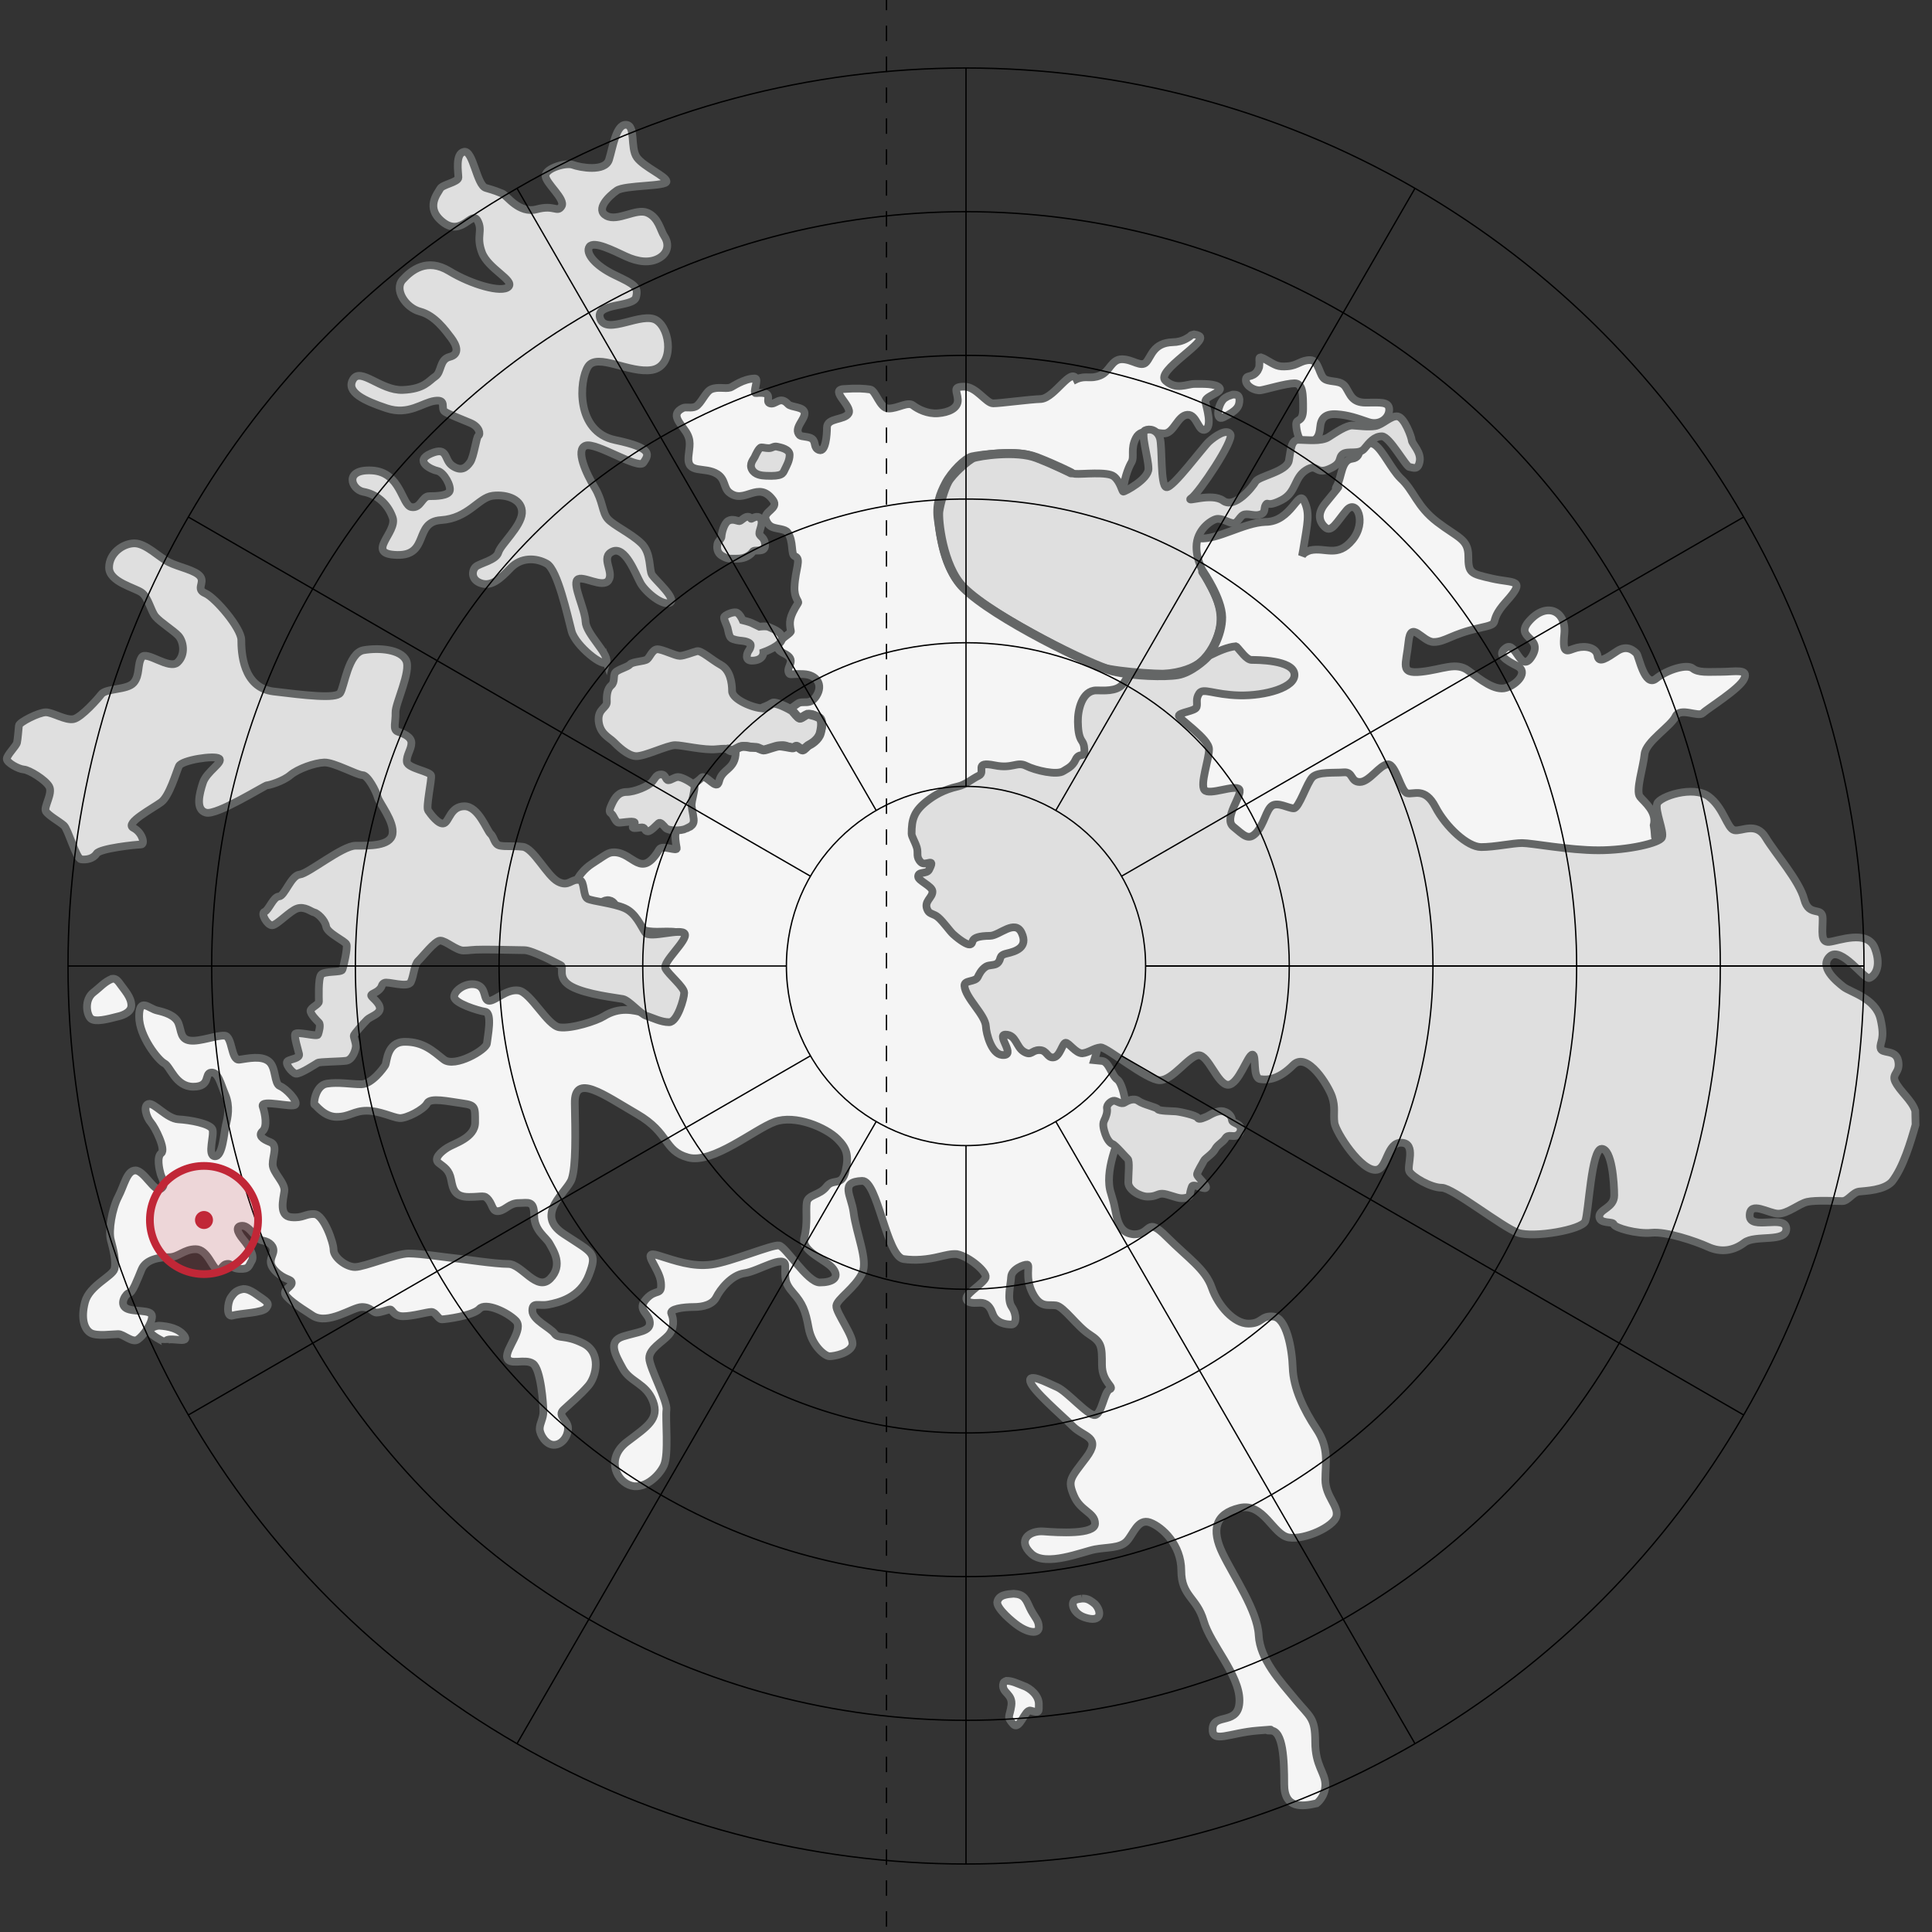 <?xml version="1.0" encoding="utf-8"?>
			
			<svg
				xmlns="http://www.w3.org/2000/svg"
				xmlns:xlink="http://www.w3.org/1999/xlink"
				viewBox="-345.506 -234.506 753.012 753.012"
				width="1000"
				height="1000"
				data-x="-266"
				data-y="241"
				lang="en"
				>
				<rect x="-345.506" y="-234.506" width="753.012" height="753.012" fill="#333333" stroke="none"/>
				<title>Beta Renner (Antica, Selay)</title>
				<desc>According to: Mandel, G. (2002). Star Trek Star Charts: The Complete Atlas of Star Trek (1 ed.). Pocket Books. ISBN 0-7434-3770-5</desc>
				<g>
					<path d="M119.91,-104.167 L119.91,-104.167 L119.91,-104.167 L119.91,-104.167 C121.32,-103.886 120.699,-104.088 121.794,-103.633 C126.05,-101.63 104.521,-89.865 108.777,-86.109 C113.033,-82.354 117.038,-84.858 120.042,-84.858 C123.046,-84.858 128.303,-85.108 129.805,-83.356 C131.307,-81.603 123.797,-80.101 124.298,-77.848 C124.798,-75.595 127.051,-68.335 124.298,-67.084 C121.544,-65.832 121.043,-73.092 117.288,-72.841 C113.533,-72.591 112.031,-65.832 108.526,-65.582 C105.022,-65.331 99.514,-68.085 97.261,-63.829 C95.008,-59.574 96.761,-56.569 95.509,-54.316 C94.943,-53.423 92.874,-49.352 92.272,-43.551 C91.671,-37.75 114.887,-25.276 121.98,-24.66 C129.072,-24.045 139.167,-30.742 147.641,-31.079 C157.913,-31.079 160.517,-44.125 162.825,-39.213 C165.133,-34.3 164.165,-31.018 162.378,-20.009 C162.143,-18.627 162.277,-19.359 161.968,-17.815 C162.642,-19.03 163.882,-19.592 165.133,-20.009 C171.055,-21.349 175.777,-16.977 181.582,-24.028 C187.388,-31.079 183.206,-40.201 179.349,-35.64 C175.492,-31.079 173.478,-26.803 171.054,-28.941 C168.631,-31.079 167.738,-34.3 171.054,-38.319 C180.642,-49.938 173.422,-41.446 175.492,-45.018 C177.563,-48.591 177.116,-55.29 181.582,-55.737 C185.968,-56.353 182.955,-61.605 187.834,-61.989 L187.834,-61.989 L188.725,-61.887 C189.268,-61.636 189.859,-61.469 190.354,-61.132 C193.47,-59.005 196.741,-51.726 200.339,-48.144 C205.699,-43.232 206.592,-37.237 214.63,-31.079 C222.669,-24.921 226.783,-24.475 226.783,-17.776 C226.783,-11.077 227.582,-10.943 236.067,-9 C244.553,-7.057 249.637,-9.02 241.512,-0 C233.388,9.02 240.98,8.127 230.708,10.36 C220.436,12.593 217.757,15.719 213.291,15.719 C208.825,15.719 204.359,6.787 203.466,15.719 C202.572,24.651 199.893,28.224 208.378,27.331 C216.864,26.437 221.964,23.311 226.783,26.884 C231.601,30.457 237.132,34.923 241.512,33.583 C245.892,32.243 250.273,27.331 245.892,25.098 C241.512,22.865 237.579,20.632 241.512,17.952 C245.446,15.272 247.232,28.67 251.698,21.078 C256.164,13.486 244.106,14.467 250.805,7.234 C257.504,-0 265.096,3.661 264.203,12.593 C263.31,21.525 265.543,18.845 269.116,17.952 C272.688,17.059 276.708,17.952 277.154,21.078 C277.601,24.204 280.727,21.971 284.746,19.292 C288.766,16.612 291.446,19.292 292.339,20.185 C293.232,21.078 295.465,33.583 299.931,30.01 C304.397,26.437 311.989,24.204 314.222,25.991 C316.455,27.777 320.028,27.331 325.387,27.331 C330.746,27.331 336.105,25.991 334.319,30.01 C332.533,34.03 320.028,41.622 318.241,43.408 C316.455,45.195 309.309,40.918 307.523,44.748 C305.737,48.578 295.912,54.573 295.465,59.486 C295.018,64.398 291.892,73.777 293.678,76.01 C295.465,78.243 300.378,81.816 299.038,87.175 C299.915,92.465 298.728,91.345 301.055,93.872 C318.274,114.835 85.362,144.88 83.193,168.739 C83.003,172.179 82.018,175.449 80.966,178.7 C83.265,178.931 82.255,178.832 83.996,178.999 C86.747,179.25 87.748,184.757 90.001,186.259 C92.254,187.761 94.758,199.277 92.505,204.534 C90.252,209.791 84.744,222.308 87.498,230.569 L88.171,232.882 L88.171,232.882 L88.171,232.882 C89.069,235.63 89.335,238.925 90.286,241.599 C91.237,244.273 92.872,246.326 96.51,246.591 C100.015,246.591 101.141,244.776 102.424,243.993 C103.707,243.211 105.147,243.461 109.277,247.592 C113.408,251.723 117.163,254.852 120.198,257.856 C123.234,260.86 125.549,263.739 126.801,267.369 C128.053,270.999 130.243,274.503 132.809,277.101 C135.375,279.698 138.317,281.388 141.07,281.388 C143.824,281.388 145.013,280.574 146.14,279.823 C147.266,279.072 148.33,278.384 150.834,278.634 C153.337,278.884 155.152,281.951 156.372,285.925 C157.593,289.899 158.219,294.781 158.344,298.661 C158.469,302.541 159.533,306.609 161.191,310.646 C162.85,314.683 165.103,318.688 167.606,322.443 C170.11,326.198 170.972,329.515 171.208,332.707 C171.444,335.899 171.055,338.966 171.055,342.22 C171.055,345.475 172.383,348.04 173.586,350.294 C174.789,352.547 175.868,354.487 175.367,356.489 C174.866,358.492 171.8,360.808 168.076,362.498 C164.352,364.187 159.971,365.251 156.842,364.751 C153.713,364.25 151.281,360.808 148.44,357.772 C145.599,354.737 142.349,352.108 137.584,353.235 C132.818,354.362 130.06,356.489 129.056,359.493 C128.053,362.498 128.804,366.378 131.057,371.009 C133.31,375.64 136.69,381.21 139.568,386.812 C142.447,392.413 144.826,398.046 145.076,402.802 C145.326,407.559 147.447,412.065 150.228,416.258 C153.009,420.451 156.451,424.331 159.345,427.836 C162.239,431.341 164.179,433.093 165.396,435.158 C166.613,437.224 167.106,439.602 167.106,444.358 C167.106,449.115 168.093,452.119 169.08,454.528 C170.067,456.938 171.055,458.753 171.055,461.131 C171.055,463.509 170.211,465.315 169.368,466.527 C168.525,467.738 167.682,468.355 167.682,468.355 C164.847,469.009 161.686,469.554 159.232,468.736 C156.779,467.919 155.035,465.738 155.035,460.941 C155.035,456.144 154.926,450.911 154.217,446.877 C153.509,442.843 152.2,440.008 149.802,440.008 C147.403,440.008 148.82,439.79 149.475,439.681 C150.129,439.572 150.02,439.572 144.568,440.008 C139.117,440.444 134.647,441.752 131.594,442.189 C128.542,442.625 126.906,442.189 127.124,439.136 C127.342,436.083 129.957,435.865 132.518,435.156 C135.078,434.448 137.584,433.248 137.584,428.233 C137.584,423.218 134.751,417.767 131.591,412.424 C128.431,407.082 124.944,401.849 123.635,397.27 C122.327,392.691 120.147,390.292 118.293,387.785 C116.44,385.277 114.913,382.66 114.913,377.645 C114.913,372.63 113.06,368.378 110.607,365.162 C108.154,361.945 105.101,359.765 102.703,358.893 C100.304,358.021 98.669,359.22 97.306,360.964 C95.943,362.709 94.853,364.998 93.544,366.307 C92.236,367.615 90.363,368.16 88.223,368.487 C86.082,368.814 83.674,368.923 81.295,369.359 C78.916,369.795 74.128,371.54 69.227,372.521 C64.325,373.502 59.31,373.72 56.476,371.104 C53.641,368.487 53.423,366.198 54.622,364.617 C55.821,363.036 58.438,362.164 61.273,362.382 C64.107,362.6 69.113,362.927 73.41,362.654 C77.707,362.382 81.295,361.509 81.295,359.329 C81.295,357.148 79.87,355.949 78.127,354.532 C76.383,353.114 74.321,351.479 73.048,348.426 C71.774,345.374 71.435,343.715 72.184,341.795 C72.933,339.875 74.769,337.695 77.845,333.599 C80.92,329.503 80.702,327.541 79.17,326.057 C77.638,324.573 74.792,323.568 72.611,321.388 C70.431,319.207 66.506,315.719 63.017,312.339 C59.528,308.959 56.476,305.688 56.039,303.944 C55.603,302.199 57.222,302.308 59.448,303.072 C61.674,303.835 64.509,305.252 66.506,306.124 C68.503,306.996 71.525,309.831 74.385,312.393 C77.246,314.955 79.945,317.245 81.295,317.027 C82.645,316.809 83.527,314.519 84.344,312.175 C85.161,309.831 85.913,307.433 87.003,306.996 C88.093,306.56 87.341,305.906 86.317,304.489 C85.293,303.072 83.996,300.891 83.996,297.402 C83.996,293.913 83.984,291.733 83.373,290.043 C82.762,288.353 81.552,287.154 79.153,285.627 C76.754,284.101 74.247,281.375 71.957,278.977 C69.668,276.578 67.596,274.507 66.07,274.289 C64.544,274.071 63.017,274.367 61.491,273.963 C59.964,273.559 58.438,272.453 56.912,269.431 C55.385,266.408 55.183,263.683 55.211,261.696 C55.239,259.709 55.498,258.461 54.894,258.394 C54.29,258.327 52.748,258.762 51.339,259.601 C49.931,260.439 48.657,261.68 48.59,263.222 C48.523,264.765 48.087,266.945 47.919,269.108 C47.751,271.271 47.852,273.417 48.858,274.892 C49.864,276.368 50.333,278.078 50.3,279.419 C50.266,280.761 49.73,281.733 48.724,281.733 C47.718,281.733 46.209,281.633 44.783,281.046 C43.358,280.459 42.017,279.386 41.346,277.441 C40.676,275.496 39.82,274.423 38.877,273.853 C37.933,273.283 36.902,273.216 35.879,273.283 C34.857,273.35 33.642,273.374 32.699,273.134 C31.755,272.895 31.085,272.392 31.152,271.405 C31.219,270.418 32.963,268.942 34.757,267.445 C36.551,265.948 38.395,264.43 38.663,263.357 C38.932,262.284 37.331,260.257 35.064,258.38 C32.796,256.502 29.862,254.772 27.464,254.293 C26.295,254.198 25.125,254.33 23.963,254.548 L22.23,254.92 L20.519,255.314 C15.902,256.421 11.301,256.88 6.598,256.211 C0,255.012 -3.476,225.512 -9.472,225.752 C-18.426,226.11 -13.673,231.387 -12.829,237.984 C-11.73,246.587 -7.056,256.705 -9.472,261.728 C-12.276,267.559 -19.305,271.801 -19.545,274.439 C-19.785,277.077 -12.35,286.671 -13.309,289.789 C-14.268,292.907 -20.264,294.106 -22.183,294.106 C-24.102,294.106 -29.138,289.789 -30.338,283.073 C-31.537,276.358 -32.736,273.513 -36.333,269.431 C-39.931,265.348 -39.451,263.646 -39.451,258.85 C-39.451,254.053 -50.004,261.008 -55.281,261.728 C-60.557,262.447 -64.874,268.203 -66.313,271.081 C-67.752,273.959 -71.375,274.919 -75.2,274.919 C-79.025,274.919 -84.781,275.638 -83.822,277.557 C-82.862,279.476 -82.622,283.313 -85.021,285.951 C-87.419,288.589 -92.456,291.228 -92.456,294.825 C-92.456,298.423 -85.261,311.614 -85.74,314.972 C-86.22,318.329 -84.781,332.24 -86.7,336.557 C-88.618,340.874 -94.854,346.63 -100.37,344.232 C-105.887,341.834 -109.005,333.439 -101.09,327.443 C-93.175,321.447 -88.378,318.569 -91.017,311.614 C-93.655,304.659 -99.891,304.179 -102.769,298.903 C-105.647,293.626 -108.765,288.35 -102.769,286.431 C-96.773,284.512 -91.976,284.512 -92.216,280.915 C-92.456,277.317 -97.492,276.118 -93.655,271.801 C-89.818,267.484 -87.419,270.887 -87.899,265.348 C-88.378,259.809 -96.053,252.614 -89.098,254.772 C-82.143,256.931 -75.667,259.329 -68.232,258.37 C-60.797,257.41 -44.488,250.455 -41.85,250.935 C-39.212,251.415 -30.817,265.348 -26.02,265.348 C-21.224,265.348 -18.106,263.646 -20.744,260.049 C-23.382,256.451 -33.455,253.333 -32.016,247.817 C-30.577,242.301 -31.537,237.264 -31.057,234.146 C-30.577,231.028 -26.02,231.447 -23.382,228 C-20.744,224.553 -17.386,228.15 -15.947,221.914 C-14.508,215.679 -15.569,212.939 -19.065,209.443 C-23.622,204.886 -35.614,199.849 -43.529,202.727 C-51.443,205.605 -67.752,219.276 -77.346,216.638 C-86.939,214 -84.301,207.182 -97.253,199.678 C-110.204,192.174 -121.716,183.54 -121.476,195.532 C-121.236,207.524 -120.997,219.996 -122.675,225.032 C-124.354,230.069 -137.458,238.703 -125.87,246.378 C-114.281,254.053 -112.602,253.573 -115.96,262.447 C-119.318,271.321 -127.952,273.24 -131.789,273.959 C-135.627,274.679 -138.025,272.76 -138.025,276.358 C-138.025,279.955 -131.07,282.902 -129.391,285.232 C-127.712,287.562 -125.511,285.472 -118.217,289.069 C-110.923,292.667 -113.082,302.02 -116.2,305.618 C-119.318,309.216 -123.308,312.573 -125.87,314.972 C-128.432,317.37 -124.114,318.926 -124.114,322.167 C-124.114,325.407 -126.513,328.643 -129.631,328.643 C-132.749,328.643 -135.147,324.565 -135.147,322.407 C-135.147,320.248 -133.708,318.409 -133.708,315.691 C-133.708,312.973 -134.667,299.142 -137.785,296.984 C-140.903,294.825 -147.139,297.943 -147.858,294.585 C-148.578,291.228 -141.143,283.553 -144.501,280.195 C-147.858,276.837 -156.253,273 -158.651,275.638 C-161.05,278.276 -171.842,279.715 -173.281,279.715 C-174.72,279.715 -175.68,276.837 -177.359,276.837 C-179.037,276.837 -184.554,278.516 -188.391,278.516 C-192.229,278.516 -192.468,275.878 -193.428,275.878 C-194.387,275.878 -197.025,277.077 -198.704,277.077 C-200.383,277.077 -200.863,274.919 -204.46,274.919 C-208.058,274.919 -217.651,282.114 -223.647,278.276 C-229.643,274.439 -234.44,271.138 -234.44,269.431 C-234.44,267.724 -231.562,266.81 -231.802,265.348 C-232.042,263.886 -234.68,264.366 -238.038,261.008 C-241.395,257.65 -239.477,255.732 -238.997,253.573 C-238.517,251.415 -240.289,249.496 -243.12,249.016 C-245.952,248.536 -248.111,243.26 -250.989,243.26 C-253.867,243.26 -253.148,245.658 -250.749,248.536 C-248.351,251.415 -246.192,255.012 -247.391,256.931 C-248.591,258.85 -248.351,260.289 -252.188,260.049 C-256.026,259.809 -254.826,257.89 -256.985,258.13 C-259.144,258.37 -258.904,260.768 -260.822,260.289 C-262.741,259.809 -264.66,252.374 -269.217,252.374 C-273.774,252.374 -275.932,255.492 -279.53,255.492 C-283.127,255.492 -288.644,256.211 -290.323,260.289 C-292.001,264.366 -293.92,269.431 -295.119,269.431 C-296.319,269.431 -299.197,273.719 -296.319,275.398 C-293.44,277.077 -286.245,275.638 -286.245,278.516 C-286.245,281.394 -289.603,286.054 -291.762,287.562 C-293.92,289.069 -297.278,285.472 -299.436,285.472 C-301.595,285.472 -307.831,286.431 -310.229,284.992 C-312.628,283.553 -314.067,279.476 -312.388,273 C-310.709,266.524 -301.595,262.927 -300.875,260.049 C-300.156,257.171 -301.355,252.374 -302.314,248.776 C-303.274,245.179 -301.835,236.608 -299.436,232.019 C-297.038,227.431 -296.079,221.675 -292.721,221.675 C-289.363,221.675 -285.286,230.309 -282.888,228.87 C-280.489,227.431 -282.408,224.792 -282.888,223.114 C-283.367,221.435 -284.566,216.398 -282.648,214.959 C-280.729,213.52 -285.046,204.886 -286.725,202.967 C-288.404,201.048 -289.843,196.491 -287.684,195.772 C-285.526,195.052 -280.489,201.528 -275.932,201.768 C-271.375,202.008 -263.7,203.447 -262.741,205.605 C-261.782,207.764 -264.9,215.918 -261.782,216.158 C-258.664,216.398 -258.184,206.805 -257.465,203.926 C-256.745,201.048 -255.786,196.731 -257.705,192.174 C-259.623,187.617 -260.442,183.3 -263.221,183.54 C-266,183.78 -263.221,189.056 -270.176,189.056 C-277.131,189.056 -279.05,181.142 -281.449,179.943 C-283.847,178.743 -291.282,169.39 -291.282,161.715 C-291.282,154.04 -287.444,158.597 -284.327,159.316 C-281.209,160.036 -277.131,161.235 -275.932,164.353 C-274.733,167.471 -275.213,170.589 -271.375,171.069 C-267.538,171.548 -261.062,168.91 -257.944,169.15 C-254.826,169.39 -255.546,178.983 -252.188,178.504 C-248.83,178.024 -243.554,176.825 -240.676,179.223 C-237.798,181.621 -238.757,187.857 -236.359,188.817 C-233.96,189.776 -229.404,194.573 -230.363,196.012 C-231.322,197.451 -244.126,193.784 -243.12,196.731 C-242.115,199.678 -241.248,204.646 -243.12,206.325 C-244.993,208.004 -243.314,209.443 -240.196,210.642 C-237.078,211.841 -239.237,215.918 -239.237,219.276 C-239.237,222.634 -234.2,226.471 -234.68,229.829 C-235.16,233.187 -236.839,239.423 -232.042,239.902 C-227.245,240.382 -226.525,238.463 -222.928,238.703 C-219.33,238.943 -215.493,249.736 -215.493,252.614 C-215.493,255.492 -210.696,259.329 -207.099,259.329 C-203.501,259.329 -191.029,254.053 -186.233,254.053 C-181.436,254.053 -170.643,255.732 -167.765,255.971 C-164.887,256.211 -152.655,258.13 -147.379,258.13 C-142.102,258.13 -136.27,269.163 -131.07,263.886 C-125.87,258.61 -129.871,252.854 -131.31,250.215 C-132.749,247.577 -137.306,245.179 -137.306,239.183 C-137.306,233.187 -139.704,234.386 -143.302,234.386 C-146.899,234.386 -148.338,237.024 -150.976,237.504 C-153.615,237.984 -153.375,235.345 -155.054,233.187 C-156.732,231.028 -157.212,232.019 -162.728,232.019 C-168.245,232.019 -168.964,229.11 -169.684,225.272 C-170.403,221.435 -172.322,220.475 -174.481,218.796 C-176.639,217.118 -173.761,214.479 -171.123,212.8 C-168.485,211.122 -160.33,208.963 -160.33,202.967 C-160.33,196.971 -160.09,196.252 -165.367,195.532 C-170.643,194.813 -177.838,193.134 -179.037,195.532 C-180.237,197.931 -187.192,201.528 -189.83,201.288 C-192.468,201.048 -197.505,198.41 -202.542,198.41 C-207.578,198.41 -209.257,200.809 -214.294,200.809 C-219.33,200.809 -222.448,196.012 -222.928,196.012 C-223.408,196.012 -222.688,188.577 -218.131,187.857 C-213.574,187.138 -208.777,188.097 -204.7,188.097 C-200.623,188.097 -196.066,181.861 -195.346,180.662 C-194.627,179.463 -194.867,171.548 -187.672,171.548 C-180.477,171.548 -176.799,175.088 -172.539,178.451 C-168.278,181.814 -155.946,174.639 -155.722,172.173 C-155.497,169.706 -153.479,160.289 -156.394,159.84 C-159.309,159.392 -168.503,156.477 -168.503,154.01 C-168.503,151.544 -163.794,148.18 -159.758,149.302 C-155.722,150.423 -157.291,155.563 -154.825,155.563 C-152.358,155.563 -148.098,150.871 -143.389,151.544 C-138.68,152.217 -132.178,165.222 -127.469,165.894 C-122.76,166.567 -113.032,163.398 -110.204,161.634 C-97.922,153.974 -88.463,167.094 -83.73,158.029 C-78.998,148.964 -81.854,148.014 -87.785,144.851 C-93.716,141.688 -82.369,135.765 -79.996,131.811 C-77.624,127.858 -85.136,128.648 -89.485,128.648 C-93.835,128.648 -96.218,127.68 -100.963,126.098 C-105.707,124.517 -103.719,117.183 -108.068,116.392 C-112.417,115.601 -114.18,123.93 -119.715,119.003 C-125.251,114.075 -120.325,105.717 -114.79,102.158 C-109.254,98.6 -108.457,97.635 -106.024,97.688 C-98.577,97.85 -95.657,108.416 -88.54,96.554 C-87.387,94.633 -81.461,97.558 -81.741,96.069 C-83.683,85.708 -80.067,90.442 -77.46,84.478 C-76.471,82.215 -78.616,76.56 -77.332,72.685 C-77.046,71.824 -74.127,70.762 -72.189,68.709 C-70.329,66.739 -66.177,74.209 -65.228,70.004 C-64.095,64.986 -58.768,65.529 -58.752,58.51 C-58.053,53.925 -53.24,51.381 -49.629,49.193 L-49.629,49.193 C-44.647,46.156 -39.511,43.387 -34.828,39.89 C-32.604,38.135 -29.907,40.828 -27.328,36.766 C-24.481,32.278 -27.243,28.457 -32.364,28.236 C-37.485,28.016 -37.596,28.838 -38.11,27.625 C-39.125,25.228 -34.601,22.717 -39.973,20.142 C-47.016,16.766 -36.986,12.776 -37.25,11.453 C-37.953,7.938 -37.953,6.063 -34.438,0.516 C-33.953,-0.249 -36.052,-1.19 -35.844,-5.812 C-35.531,-12.765 -33.052,-16.728 -35.688,-17.687 C-37.403,-18.311 -36.018,-23.544 -38.578,-27.062 C-39.51,-28.342 -42.418,-28.29 -44.359,-29.015 C-45.916,-29.596 -46.603,-30.923 -47.016,-31.984 C-48.264,-35.188 -41.76,-36.194 -44.203,-39.562 C-49.984,-47.53 -55.219,-37.765 -61.234,-42.53 C-63.566,-44.378 -62.64,-47.608 -65.922,-49.718 C-70.782,-52.842 -77.797,-49.483 -77.172,-56.514 C-76.821,-60.453 -75.893,-62.8 -78.265,-66.358 C-80.638,-69.916 -84.17,-73.048 -79.437,-75.42 C-78.107,-76.087 -76.151,-75.201 -74.359,-76.045 C-72.305,-77.013 -70.531,-81.827 -68.344,-82.764 C-65.649,-83.918 -62.884,-82.84 -60.844,-83.467 C-59.828,-83.78 -55.922,-86.905 -51.234,-86.983 L-51.234,-86.983 C-49.57,-87.011 -52.303,-81.137 -50.922,-81.28 C-43.344,-82.061 -47.449,-78.22 -45.609,-77.374 C-43.249,-76.287 -41.625,-80.577 -38.344,-76.983 C-37.121,-75.643 -32.354,-76.086 -31.938,-73.702 C-31.481,-71.088 -36.469,-67.608 -33.813,-64.874 C-33.14,-64.181 -30.202,-64.464 -28.969,-63.468 C-27.321,-62.136 -28.578,-59.952 -26.235,-59.093 C-23.647,-58.144 -23.188,-65.265 -23.188,-67.842 C-23.188,-71.796 -16.341,-70.621 -14.759,-73.389 C-13.178,-76.156 -22.271,-82.482 -16.736,-82.878 C-11.201,-83.273 -8.716,-83.027 -6.403,-82.718 C-4.09,-82.408 -2.696,-75.283 0.866,-75.283 C4.428,-75.283 8.3,-78.071 10.314,-76.522 C12.327,-74.973 16.044,-73.115 20.071,-73.425 C24.098,-73.734 27.971,-75.283 27.816,-78.691 C27.661,-82.098 25.492,-83.802 30.294,-83.802 C35.095,-83.802 38.812,-77.297 41.6,-77.297 C44.388,-77.297 55.54,-78.846 60.341,-79 C65.746,-79.656 71.86,-91.442 74.075,-86.718 L74.075,-86.718 L74.126,-86.744 C77.843,-88.293 79.392,-86.59 83.264,-88.139 C87.136,-89.687 87.601,-94.489 91.782,-94.489 C95.964,-94.489 99.264,-91.116 101.267,-93.369 C103.269,-95.622 104.02,-100.879 111.53,-101.13 C113.462,-101.165 115.269,-101.589 116.956,-102.56 C117.514,-102.902 118.117,-103.195 118.589,-103.658 C118.625,-103.693 118.618,-103.763 118.661,-103.79 C118.996,-104.003 119.529,-104.053 119.91,-104.167 z M46.796,420.605 L46.796,420.605 L46.796,420.605 C46.324,420.788 46.022,420.906 45.819,421.114 C45.616,421.322 45.512,421.619 45.435,422.163 C45.273,423.785 46.246,424.677 47.179,425.731 C48.111,426.785 49.003,428.002 48.679,430.272 C48.354,432.543 47.868,433.597 47.787,434.448 C47.706,435.3 48.03,435.949 49.328,437.408 C50.625,438.868 51.758,437.415 52.852,435.675 C53.946,433.935 55,431.908 56.139,432.218 C57.923,432.705 58.734,432.867 59.099,432.502 C59.464,432.137 59.383,431.245 59.383,429.623 C59.383,428.002 58.572,426.461 57.396,425.204 C56.22,423.947 54.68,422.974 53.22,422.487 C52.178,422.104 51.138,421.631 50.076,421.256 C49.014,420.88 47.929,420.601 46.796,420.605 z M49.59,386.653 L49.59,386.653 C48.375,386.749 46.875,386.84 45.626,387.286 C44.377,387.733 43.378,388.534 43.164,390.05 C43.165,391.348 44.622,393.224 46.365,394.973 C48.107,396.722 50.134,398.344 51.274,399.133 C53.382,400.592 55.411,401.403 56.914,401.525 C58.416,401.647 59.391,401.079 59.39,399.781 C59.391,398.484 59.064,397.592 58.535,396.66 C58.006,395.727 57.275,394.754 56.464,393.294 C55.653,391.835 55.166,390.375 54.436,389.199 C53.706,388.023 52.733,387.131 50.949,386.807 L50.27,386.73 L49.59,386.653 z M76.216,388.536 C75.19,388.711 74.888,388.744 74.674,388.784 C74.459,388.824 74.332,388.871 73.655,389.077 C72.682,389.402 72.374,390.699 72.909,392.119 C73.444,393.538 74.823,395.078 77.223,395.889 C80.585,397.024 82.278,396.457 82.793,395.24 C83.308,394.024 82.645,392.159 81.295,390.699 C80.659,390.172 80.018,389.656 79.319,389.261 C78.62,388.867 77.864,388.593 76.999,388.548 L76.607,388.542 L76.215,388.536 z M-283.466,282.197 L-283.891,282.226 C-285.876,282.475 -288.358,283.84 -286.125,285.701 C-283.891,287.562 -281.161,288.431 -281.161,288.927 C-281.161,285.616 -271.73,289.672 -273.467,286.445 C-275.557,283.259 -279.914,282.4 -283.466,282.197 z M-250.605,267.887 C-253.112,268.271 -254.181,269.157 -255.599,271.307 C-256.84,273.183 -257.409,279.042 -254.854,278.255 C-251.628,277.263 -243.12,277.263 -241.701,275.277 C-240.282,273.292 -241.205,273.044 -246.416,269.431 C-247.708,268.62 -249.028,267.892 -250.605,267.887 z M-301.822,146.992 L-301.823,146.993 C-304.642,148.053 -306.596,150.391 -308.957,152.182 C-312.928,155.16 -311.687,161.365 -309.949,162.605 C-308.212,163.846 -303.993,162.854 -299.278,161.613 C-299.278,161.613 -294.314,160.62 -294.314,157.394 C-294.314,154.168 -296.796,151.686 -299.278,148.211 C-299.978,147.383 -300.658,146.828 -301.822,146.992 z M145.954,-95.196 C145.794,-95.16 145.593,-95.2 145.474,-95.087 C145.18,-94.807 145.386,-93.644 145.372,-93.329 C145.267,-90.957 145.412,-91.601 144.604,-89.936 C142.492,-86.92 140.08,-88.729 140.08,-86.317 C140.08,-83.904 143.699,-82.094 145.81,-82.396 C147.921,-82.698 155.762,-85.11 159.08,-85.11 C162.397,-85.11 162.397,-80.777 162.397,-75.158 C162.397,-69.539 159.683,-71.583 159.683,-69.126 C159.683,-66.67 160.889,-61.989 162.699,-61.989 C167.524,-61.989 168.73,-64.301 169.032,-67.92 C169.334,-71.539 171.055,-73.348 175.492,-73.047 C179.93,-72.745 183.206,-71.583 187.73,-70.031 C192.254,-68.479 195.953,-71.583 195.953,-74.856 C195.953,-78.13 192.254,-77.571 186.825,-77.571 C181.397,-77.571 180.794,-80.777 178.984,-83.602 C177.175,-86.428 173.556,-85.412 171.055,-86.618 C168.553,-87.825 168.73,-94.158 165.133,-94.158 C161.536,-94.158 160.286,-92.047 156.365,-91.745 C152.445,-91.444 151.842,-92.047 147.619,-94.459 C146.612,-95.001 147.163,-94.746 145.954,-95.196 L145.954,-95.196 L145.954,-95.196 z M135.524,-80.713 L134.916,-80.7 C132.587,-79.849 133.557,-80.339 131.937,-79.38 C129.223,-77.571 127.879,-70.113 131.334,-71.84 C136.762,-74.555 137.584,-76.063 137.584,-78.777 C137.394,-80.192 137,-80.644 135.524,-80.713 z" fill="#F5F5F5" stroke="#646666" stroke-width="3.012" /><path d="M-66.311,57.518 C-64.814,57.368 -63.809,57.312 -63.107,57.312 C-62.405,57.312 -62.005,57.368 -61.72,57.443 C-61.436,57.518 -61.265,57.612 -61.02,57.686 C-60.775,57.761 -60.456,57.817 -59.874,57.817 C-59.292,57.817 -58.922,57.64 -58.576,57.402 C-58.231,57.165 -57.911,56.868 -57.429,56.629 C-56.948,56.391 -56.306,56.21 -55.316,56.207 C-54.326,56.203 -52.988,56.376 -51.117,56.844 C-50.87,56.906 -50.589,57.008 -50.285,57.12 C-49.981,57.232 -49.655,57.354 -49.316,57.456 C-48.977,57.559 -48.627,57.641 -48.274,57.674 C-47.922,57.707 -47.569,57.69 -47.225,57.593 C-46.7,57.445 -46.124,57.287 -45.538,57.13 C-44.952,56.972 -44.355,56.815 -43.79,56.67 C-43.224,56.524 -42.688,56.39 -42.224,56.278 C-41.76,56.167 -41.368,56.077 -41.087,56.021 C-40.713,55.946 -40.414,55.919 -40.138,55.929 C-39.862,55.939 -39.61,55.986 -39.329,56.061 C-39.049,56.137 -38.74,56.24 -38.352,56.361 C-37.963,56.482 -37.495,56.622 -36.895,56.769 C-36.719,56.813 -36.542,56.797 -36.365,56.754 C-36.188,56.71 -36.011,56.64 -35.835,56.573 C-35.659,56.506 -35.483,56.443 -35.309,56.416 C-35.135,56.389 -34.962,56.397 -34.791,56.473 C-34.536,56.586 -34.282,56.735 -34.04,56.887 C-33.797,57.039 -33.566,57.195 -33.355,57.324 C-33.144,57.453 -32.953,57.554 -32.791,57.597 C-32.63,57.639 -32.498,57.624 -32.404,57.518 C-31.964,57.021 -31.481,56.623 -30.985,56.277 C-30.489,55.931 -29.98,55.637 -29.488,55.349 C-28.995,55.061 -28.519,54.778 -28.088,54.455 C-27.658,54.131 -27.273,53.766 -26.964,53.314 C-26.645,52.849 -26.284,52.237 -25.96,51.55 C-25.636,50.864 -25.348,50.103 -25.178,49.34 C-25.007,48.577 -24.953,47.812 -25.095,47.117 C-25.238,46.423 -25.577,45.799 -26.192,45.317 C-27.483,44.307 -28.49,43.86 -29.306,43.745 C-30.122,43.629 -30.748,43.845 -31.277,44.161 C-31.806,44.476 -32.24,44.891 -32.671,45.174 C-33.102,45.457 -33.53,45.607 -34.051,45.392 C-34.328,45.278 -34.559,45.092 -34.773,44.859 C-34.987,44.625 -35.184,44.345 -35.395,44.043 C-35.605,43.741 -35.828,43.418 -36.093,43.098 C-36.358,42.778 -36.666,42.461 -37.045,42.174 C-37.379,41.921 -37.765,41.684 -38.205,41.458 C-38.645,41.231 -39.139,41.014 -39.686,40.799 C-40.234,40.584 -40.836,40.371 -41.494,40.154 C-42.151,39.936 -42.863,39.714 -43.632,39.479 C-44.042,39.354 -44.341,39.422 -44.606,39.595 C-44.871,39.768 -45.103,40.046 -45.379,40.339 C-45.656,40.632 -45.977,40.941 -46.42,41.177 C-46.864,41.413 -47.431,41.575 -48.198,41.575 C-49.086,41.575 -50.279,41.361 -51.568,40.988 C-52.857,40.615 -54.243,40.083 -55.518,39.447 C-56.793,38.812 -57.957,38.073 -58.802,37.287 C-59.647,36.5 -60.174,35.666 -60.174,34.838 C-60.174,34.011 -60.222,33.085 -60.351,32.131 C-60.479,31.177 -60.688,30.195 -61.007,29.254 C-61.326,28.314 -61.757,27.416 -62.33,26.63 C-62.902,25.844 -63.617,25.171 -64.506,24.681 C-65.394,24.191 -66.321,23.586 -67.236,22.96 C-68.151,22.334 -69.055,21.687 -69.897,21.112 C-70.74,20.538 -71.521,20.036 -72.191,19.701 C-72.861,19.366 -73.42,19.198 -73.818,19.29 C-74.217,19.381 -74.73,19.542 -75.302,19.732 C-75.875,19.921 -76.506,20.14 -77.142,20.346 C-77.778,20.553 -78.417,20.749 -79.005,20.892 C-79.593,21.036 -80.129,21.128 -80.558,21.128 C-80.987,21.128 -81.622,20.967 -82.365,20.726 C-83.108,20.484 -83.958,20.163 -84.816,19.841 C-85.674,19.519 -86.539,19.198 -87.313,18.956 C-88.086,18.715 -88.768,18.554 -89.258,18.554 C-89.748,18.554 -90.177,18.746 -90.562,19.046 C-90.947,19.347 -91.287,19.757 -91.601,20.193 C-91.915,20.63 -92.203,21.093 -92.48,21.501 C-92.758,21.909 -93.026,22.261 -93.302,22.476 C-93.577,22.69 -94.067,22.851 -94.663,22.989 C-95.258,23.126 -95.959,23.241 -96.656,23.364 C-97.353,23.486 -98.046,23.617 -98.626,23.785 C-99.206,23.954 -99.674,24.16 -99.919,24.436 C-100.164,24.712 -100.585,24.972 -101.094,25.227 C-101.604,25.481 -102.201,25.73 -102.798,25.983 C-103.396,26.236 -103.993,26.492 -104.502,26.762 C-105.012,27.032 -105.433,27.316 -105.678,27.622 C-105.923,27.928 -106.045,28.311 -106.116,28.734 C-106.187,29.158 -106.206,29.621 -106.245,30.088 C-106.283,30.555 -106.34,31.026 -106.488,31.465 C-106.635,31.903 -106.873,32.309 -107.271,32.646 C-107.669,32.983 -107.983,33.397 -108.228,33.866 C-108.473,34.335 -108.649,34.859 -108.772,35.418 C-108.894,35.978 -108.963,36.571 -108.994,37.178 C-109.025,37.785 -109.017,38.405 -108.986,39.018 C-108.956,39.631 -109.17,40.105 -109.501,40.55 C-109.833,40.994 -110.281,41.407 -110.717,41.898 C-111.154,42.388 -111.579,42.954 -111.864,43.705 C-112.149,44.456 -112.295,45.39 -112.172,46.615 C-112.05,47.841 -111.728,48.852 -111.29,49.704 C-110.851,50.556 -110.296,51.249 -109.706,51.838 C-109.117,52.428 -108.492,52.914 -107.916,53.353 C-107.34,53.791 -106.811,54.182 -106.413,54.58 C-106.015,54.978 -105.471,55.522 -104.828,56.116 C-104.184,56.709 -103.442,57.352 -102.645,57.95 C-101.849,58.547 -100.998,59.099 -100.141,59.508 C-99.283,59.918 -98.418,60.186 -97.59,60.217 C-96.763,60.247 -95.584,59.995 -94.234,59.598 C-92.884,59.202 -91.364,58.662 -89.855,58.118 C-88.347,57.575 -86.849,57.027 -85.545,56.615 C-84.242,56.204 -83.131,55.928 -82.396,55.928 C-81.661,55.928 -80.593,56.058 -79.328,56.245 C-78.063,56.432 -76.602,56.677 -75.08,56.906 C-73.558,57.135 -71.975,57.349 -70.469,57.475 C-68.962,57.601 -67.531,57.64 -66.311,57.518 z" fill="#DFDFDF" stroke="#646666" stroke-width="3.012" /><path d="M-52.428 22.994c-2.927.034-1.914-2.898-1.367-3.718.547-.82.984-1.531.875-2.461-.109-.929-2.299-1.486-3.382-1.558-1.315-.088-3.234-.41-4.163-1.011-.93-.602-1.203-3.062-1.476-4.046-.274-.985-1.477-3.281-1.367-4.101.109-.82 3.335-2.187 4.702-1.914 1.367.274 2.569 3.062 2.569 3.062s2.68.656 3.554 1.094c.875.437 2.953 1.421 2.953 1.421s2.843-.383 3.772.164c.93.547 5.114 1.666 5.06 4.454-.055 2.788-7.247 5.333-7.247 5.333s.219 3.226-4.483 3.281z" fill="#DFDFDF" stroke="#646666" stroke-width="3.012" /><path d="M-109.149 23.368c-.733 2.785-12.048-6.11-13.576-11.879-1.527-5.77-5.43-23.928-9.673-26.304-4.242-2.376-10.012-2.545-14.085 1.697-4.072 4.243-7.466 7.297-11.539 5.94-4.073-1.358-3.564-5.091-2.037-6.449 1.528-1.358 7.976-2.545 8.825-5.6.848-3.055 8.824-10.012 9.164-15.273.339-5.261-5.77-7.467-11.37-6.788-5.6.679-9.504 8.824-20.195 9.503-10.691.679-4.412 13.916-17.139 13.576-12.728-.339.339-8.824-1.697-14.594-2.037-5.77-6.619-9.164-11.37-10.012-4.752-.849-7.806-8.994 3.394-8.316 11.2.679 11.539 13.576 15.273 14.255 3.733.679 4.073-4.242 6.957-4.242 2.885 0 7.298-.17 7.976-2.037.679-1.866-2.206-7.297-4.751-7.806-2.546-.509-9.334-3.903-2.546-6.788 6.788-2.885 4.922 2.376 8.316 4.752 3.394 2.376 5.43.848 6.957-1.358 1.528-2.206 2.376-9.842 3.225-10.352.848-.509.509-3.394-3.055-4.921-3.564-1.527-8.146-3.224-10.012-4.412-1.867-1.188 1.018-4.921-3.903-4.243-4.922.679-10.182 5.77-18.837 2.885s-15.952-6.279-13.067-11.2c2.885-4.921 10.861 4.412 19.346 4.073 8.485-.339 10.182-3.564 12.727-5.261 2.546-1.697 1.528-6.618 5.6-7.636 4.073-1.018 2.716-4.582.509-7.467-2.206-2.885-6.278-8.655-12.048-10.182-5.77-1.527-10.182-8.655-6.788-12.388 3.394-3.733 9.503-8.655 18.158-3.394 8.654 5.261 20.533 8.655 23.079 6.109 2.545-2.545-7.976-6.957-10.352-13.406-2.376-6.449.509-8.315-1.697-12.388s-6.109 6.279-13.406.679c-7.297-5.6-2.037-11.37-1.188-13.067.848-1.697 7.127-2.546 7.127-4.412 0-1.867-1.357-9.334 2.206-10.013 3.564-.678 4.922 13.067 8.485 14.085 3.564 1.019 4.752 1.528 6.449 2.206 1.697.679 6.449 7.976 13.406 6.11 6.958-1.867 7.976 1.527 9.673-1.188s-6.279-8.994-6.279-11.879 7.976-5.261 10.691-4.243c2.716 1.018 12.558 2.885 14.085-2.036 1.528-4.921 2.716-13.746 6.619-13.576 3.903.17 1.527 8.994 4.242 12.727 2.715 3.734 11.37 7.297 11.54 9.334.169 2.036-16.122 1.357-19.346 3.564-3.224 2.206-8.485 7.466-4.073 9.842 4.412 2.376 11.54-3.054 15.952-1.188 4.412 1.867 5.091 6.958 6.618 9.164 1.528 2.206 2.037 5.94-1.697 8.315-3.733 2.376-8.654 1.697-13.406-.509-4.752-2.206-12.388-6.109-14.085-3.733-1.697 2.376 2.036 7.297 9.843 11.03 7.806 3.734 9.333 4.582 8.315 8.655-1.018 4.073-16.461 2.036-13.916 8.485 2.546 6.449 16.292-3.055 21.892.509 5.6 3.564 6.957 17.819-1.697 19.346-8.655 1.527-21.382-6.788-24.946-1.358-3.564 5.431-4.921 25.455 10.521 28.679 15.443 3.225 12.897 5.94 11.031 8.825-1.867 2.885-18.498-8.146-22.57-6.618-4.073 1.527.339 11.03 3.563 16.291 3.225 5.26 2.885 9.673 5.091 12.218 2.206 2.546 8.994 5.6 13.067 9.503 4.073 3.903 2.885 10.352 4.243 12.388 1.357 2.037 9.673 9.337 6.957 10.778-2.715 1.441-9.503-3.99-11.539-7.723-2.037-3.733-5.94-14.425-10.861-12.218-4.921 2.206.679 7.806-1.527 11.2-2.206 3.394-10.352-2.206-12.219-.17-1.866 2.036 3.055 11.54 3.225 16.291.169 4.752 8.994 12.388 8.145 15.613z" fill="#DFDFDF" stroke="#646666" stroke-width="3.012" /><path d="M29.301,-6.109 C27.541,-7.976 26.147,-10.099 25.029,-12.333 C23.912,-14.568 23.072,-16.914 22.419,-19.228 C21.767,-21.543 21.303,-23.826 20.938,-25.933 C20.573,-28.041 20.308,-29.974 20.053,-31.588 C19.812,-33.113 19.734,-34.527 19.788,-35.857 C19.842,-37.187 20.029,-38.433 20.316,-39.623 C20.603,-40.813 20.991,-41.946 21.449,-43.049 C21.907,-44.153 22.435,-45.226 23.002,-46.297 C23.568,-47.368 24.324,-48.509 25.183,-49.629 C26.041,-50.75 27.001,-51.848 27.978,-52.832 C28.954,-53.816 29.946,-54.686 30.867,-55.35 C31.789,-56.013 32.639,-56.47 33.332,-56.627 C34.025,-56.785 35.395,-57.013 37.157,-57.238 C38.918,-57.462 41.072,-57.682 43.332,-57.824 C45.591,-57.966 47.957,-58.029 50.144,-57.938 C52.331,-57.848 54.339,-57.604 55.882,-57.131 C57.426,-56.659 59.134,-55.982 60.87,-55.228 C62.607,-54.474 64.37,-53.643 66.024,-52.864 C67.677,-52.084 69.221,-51.356 70.516,-50.807 C71.811,-50.257 72.858,-49.887 73.52,-49.824 C74.181,-49.761 75.299,-49.793 76.644,-49.844 C77.988,-49.895 79.559,-49.966 81.126,-49.982 C82.693,-49.998 84.255,-49.958 85.584,-49.789 C86.913,-49.62 88.007,-49.32 88.637,-48.817 C89.267,-48.313 89.779,-47.698 90.2,-47.059 C90.621,-46.419 90.952,-45.754 91.22,-45.147 C91.488,-44.541 91.692,-43.994 91.862,-43.59 C92.031,-43.187 92.165,-42.927 92.291,-42.895 C92.417,-42.864 93.094,-43.148 94.039,-43.656 C94.985,-44.164 96.198,-44.895 97.395,-45.759 C98.593,-46.623 99.775,-47.619 100.657,-48.656 C101.539,-49.693 102.122,-50.77 102.122,-51.796 C102.122,-52.823 101.923,-54.212 101.652,-55.734 C101.381,-57.255 101.039,-58.909 100.754,-60.462 C100.469,-62.016 100.241,-63.47 100.198,-64.592 C100.155,-65.715 100.298,-66.506 100.754,-66.734 C101.21,-66.962 101.737,-67.09 102.288,-67.104 C102.838,-67.119 103.412,-67.019 103.961,-66.791 C104.51,-66.563 105.033,-66.206 105.484,-65.708 C105.935,-65.209 106.313,-64.567 106.569,-63.769 C106.826,-62.971 106.961,-61.41 107.057,-59.509 C107.154,-57.608 107.211,-55.367 107.31,-53.207 C107.41,-51.048 107.553,-48.971 107.82,-47.397 C108.087,-45.824 108.479,-44.755 109.078,-44.613 C109.676,-44.47 110.874,-45.382 112.369,-46.863 C113.863,-48.343 115.656,-50.392 117.445,-52.523 C119.233,-54.654 121.019,-56.867 122.499,-58.675 C123.98,-60.484 125.156,-61.888 125.726,-62.401 C126.296,-62.914 127.009,-63.498 127.78,-64.049 C128.551,-64.599 129.382,-65.116 130.187,-65.494 C130.992,-65.872 131.773,-66.11 132.444,-66.105 C133.116,-66.1 133.679,-65.85 134.05,-65.252 C134.42,-64.653 133.843,-62.928 132.722,-60.646 C131.602,-58.364 129.938,-55.524 128.135,-52.694 C126.331,-49.865 124.389,-47.046 122.713,-44.807 C121.036,-42.567 119.625,-40.907 118.884,-40.394 C118.143,-39.881 118.257,-39.766 118.916,-39.832 C119.575,-39.898 120.78,-40.144 122.219,-40.351 C123.659,-40.558 125.334,-40.725 126.934,-40.634 C128.534,-40.543 130.059,-40.194 131.199,-39.367 C132.339,-38.541 133.622,-38.455 134.924,-38.826 C136.227,-39.196 137.549,-40.023 138.768,-41.021 C139.986,-42.019 141.102,-43.187 141.991,-44.242 C142.88,-45.297 143.542,-46.238 143.856,-46.779 C144.17,-47.321 145.089,-47.834 146.304,-48.367 C147.519,-48.899 149.03,-49.452 150.527,-50.072 C152.023,-50.692 153.506,-51.379 154.664,-52.183 C155.822,-52.986 156.656,-53.906 156.855,-54.989 C157.055,-56.072 157.204,-57.12 157.363,-58.082 C157.521,-59.044 157.689,-59.921 157.924,-60.662 C158.159,-61.403 158.462,-62.009 158.892,-62.429 C159.321,-62.85 159.877,-63.085 160.618,-63.085 C161.359,-63.085 162.278,-63.035 163.285,-62.989 C164.292,-62.942 165.386,-62.9 166.476,-62.914 C167.566,-62.928 168.653,-62.999 169.646,-63.181 C170.638,-63.363 171.536,-63.655 172.249,-64.111 C172.961,-64.567 173.76,-65.088 174.592,-65.61 C175.424,-66.132 176.29,-66.655 177.138,-67.119 C177.986,-67.582 178.816,-67.985 179.577,-68.264 C180.337,-68.544 181.029,-68.701 181.599,-68.672 C182.169,-68.644 182.832,-68.587 183.55,-68.524 C184.268,-68.462 185.041,-68.394 185.832,-68.344 C186.623,-68.295 187.432,-68.263 188.221,-68.271 C189.011,-68.28 189.78,-68.33 190.493,-68.444 C191.206,-68.558 191.947,-68.879 192.699,-69.289 C193.451,-69.699 194.213,-70.197 194.969,-70.668 C195.724,-71.138 196.472,-71.58 197.196,-71.876 C197.919,-72.172 198.617,-72.321 199.273,-72.207 C199.929,-72.093 200.592,-71.537 201.219,-70.746 C201.846,-69.955 202.437,-68.929 202.95,-67.874 C203.464,-66.819 203.898,-65.736 204.212,-64.831 C204.525,-63.926 204.718,-63.199 204.746,-62.857 C204.775,-62.515 205.024,-62.059 205.372,-61.51 C205.719,-60.961 206.165,-60.32 206.585,-59.607 C207.006,-58.895 207.401,-58.111 207.649,-57.277 C207.896,-56.443 207.996,-55.559 207.825,-54.647 C207.654,-53.735 207.405,-53.136 207.105,-52.753 C206.806,-52.37 206.457,-52.203 206.086,-52.153 C205.716,-52.103 205.324,-52.17 204.939,-52.258 C204.554,-52.345 204.176,-52.452 203.834,-52.48 C203.492,-52.509 202.836,-53.272 201.999,-54.399 C201.162,-55.527 200.143,-57.02 199.074,-58.51 C198.005,-59.999 196.886,-61.485 195.849,-62.599 C194.812,-63.712 193.857,-64.453 193.116,-64.453 C192.374,-64.453 191.705,-64.311 191.085,-64.058 C190.465,-63.805 189.894,-63.441 189.353,-62.999 C188.811,-62.558 188.298,-62.037 187.792,-61.471 C187.286,-60.904 186.787,-60.291 186.274,-59.664 C185.761,-59.037 185.098,-58.681 184.362,-58.476 C183.626,-58.271 182.818,-58.217 182.012,-58.196 C181.207,-58.175 180.405,-58.185 179.684,-58.109 C178.962,-58.032 178.321,-57.868 177.836,-57.498 C177.351,-57.127 177.116,-56.721 176.951,-56.284 C176.785,-55.848 176.689,-55.381 176.482,-54.889 C176.275,-54.398 175.958,-53.881 175.351,-53.345 C174.743,-52.808 173.845,-52.252 172.477,-51.682 C171.108,-51.112 170.153,-50.984 169.418,-51.066 C168.682,-51.148 168.165,-51.44 167.673,-51.711 C167.182,-51.982 166.715,-52.231 166.079,-52.227 C165.443,-52.224 164.637,-51.967 163.469,-51.226 C162.3,-50.485 161.487,-49.573 160.835,-48.575 C160.183,-47.577 159.691,-46.494 159.164,-45.411 C158.637,-44.328 158.074,-43.244 157.279,-42.247 C156.484,-41.249 155.458,-40.337 154.004,-39.595 C152.551,-38.854 151.496,-38.455 150.717,-38.252 C149.939,-38.049 149.436,-38.042 149.087,-38.085 C148.738,-38.127 148.542,-38.22 148.376,-38.216 C148.21,-38.213 148.075,-38.113 147.847,-37.771 C147.619,-37.429 147.512,-37.073 147.446,-36.718 C147.38,-36.363 147.355,-36.011 147.291,-35.676 C147.227,-35.341 147.124,-35.024 146.901,-34.74 C146.678,-34.457 146.336,-34.208 145.794,-34.008 C145.253,-33.809 144.718,-33.73 144.191,-33.72 C143.664,-33.709 143.143,-33.766 142.63,-33.837 C142.117,-33.908 141.611,-33.994 141.112,-34.04 C140.613,-34.087 140.122,-34.094 139.637,-34.008 C139.152,-33.923 138.746,-33.659 138.381,-33.313 C138.016,-32.968 137.691,-32.54 137.371,-32.127 C137.05,-31.713 136.733,-31.314 136.382,-31.026 C136.031,-30.737 135.646,-30.559 135.19,-30.587 C134.734,-30.616 134.221,-30.765 133.674,-30.965 C133.127,-31.165 132.546,-31.414 131.954,-31.642 C131.363,-31.87 130.761,-32.077 130.171,-32.191 C129.581,-32.305 129.004,-32.326 128.462,-32.184 C127.921,-32.041 127.173,-31.7 126.356,-31.166 C125.539,-30.632 124.653,-29.906 123.834,-28.994 C123.015,-28.083 122.263,-26.985 121.716,-25.709 C121.169,-24.433 120.825,-22.978 120.823,-21.351 C120.818,-18.686 121.452,-16.251 122.392,-13.913 C123.333,-11.575 124.579,-9.333 125.799,-7.053 C127.019,-4.772 128.213,-2.453 129.049,0.039 C129.885,2.531 130.363,5.196 130.15,8.17 C130.01,10.142 129.483,12.338 128.599,14.532 C127.715,16.725 126.474,18.916 124.906,20.876 C123.338,22.836 121.442,24.565 119.248,25.837 C117.054,27.108 114.562,27.921 111.801,28.048 C109.939,28.134 107.393,28.107 104.544,27.983 C101.695,27.859 98.543,27.637 95.471,27.333 C92.399,27.03 89.406,26.644 86.875,26.192 C84.344,25.739 82.274,25.221 81.048,24.65 C79.822,24.08 76.577,22.511 72.248,20.318 C67.918,18.125 62.505,15.309 56.945,12.245 C51.384,9.181 45.676,5.869 40.757,2.684 C35.837,-0.5 31.707,-3.556 29.301,-6.109 z" fill="#DFDFDF" stroke="#646666" stroke-width="3.012" /><path d="M136.066,17.397 L136.271,17.492 L136.476,17.587 C137.244,18.355 138.204,19.635 139.227,20.722 C140.251,21.81 141.339,22.706 142.363,22.706 C143.387,22.706 147.354,22.706 151.161,23.378 C154.969,24.05 158.616,25.394 159,28.081 C159.384,30.769 156.504,32.944 152.281,34.416 C148.058,35.888 142.491,36.656 137.5,36.528 C132.509,36.4 128.989,35.632 126.526,35.184 C124.062,34.736 122.654,34.608 121.886,35.76 C121.119,36.912 120.991,37.872 120.991,38.735 C120.991,39.599 121.119,40.367 120.863,41.135 C120.607,41.903 118.879,42.415 117.215,42.895 C115.551,43.375 113.952,43.822 113.952,44.462 C113.952,45.102 116.895,47.342 119.839,49.933 C122.782,52.525 125.726,55.468 125.726,57.516 C125.726,59.564 124.83,62.955 124.158,66.123 C123.486,69.29 123.038,72.234 123.934,73.385 C124.83,74.537 127.837,73.961 130.813,73.353 C133.788,72.746 136.732,72.106 137.5,73.129 C138.268,74.153 136.668,76.969 135.388,79.944 C134.108,82.92 133.148,86.055 135.196,87.719 C137.244,89.383 138.715,90.79 140.059,91.366 C141.403,91.942 142.619,91.686 144.155,90.023 C145.69,88.359 146.65,86.119 147.514,84.104 C148.378,82.088 149.146,80.296 150.298,79.528 C151.449,78.76 153.049,79.016 154.617,79.464 C156.184,79.912 157.72,80.552 158.744,80.552 C159.768,80.552 161.041,78.063 162.333,75.299 C163.624,72.536 164.934,69.498 166.03,68.402 C167.126,67.306 169.24,66.914 171.549,66.758 C173.859,66.601 176.364,66.679 178.243,66.523 C180.123,66.366 180.749,67.306 181.375,68.284 C182.002,69.263 182.628,70.281 184.507,70.281 C186.386,70.281 188.343,68.558 190.222,66.836 C192.101,65.114 193.902,63.391 195.468,63.391 C197.034,63.391 198.287,66.053 199.461,68.793 C200.635,71.534 201.731,74.352 202.984,74.665 C204.237,74.978 205.959,74.352 207.877,74.626 C209.796,74.9 211.91,76.075 213.945,79.989 C215.981,83.904 219.113,87.819 222.401,90.755 C225.689,93.691 229.134,95.648 231.796,95.648 C234.458,95.648 237.511,95.256 240.369,94.865 C243.227,94.473 245.889,94.082 247.768,94.082 C249.647,94.082 254.188,94.787 259.708,95.491 C265.227,96.196 271.726,96.901 277.519,96.901 C283.313,96.901 289.263,96.196 293.883,95.217 C298.502,94.239 301.79,92.986 302.26,91.89 C302.73,90.794 302.025,88.21 301.32,85.548 C300.616,82.886 299.911,80.146 300.381,78.737 C300.851,77.327 304.374,75.526 308.523,74.626 C312.673,73.726 317.449,73.726 320.424,75.918 C323.399,78.11 325.2,81.242 326.609,83.904 C328.018,86.566 329.036,88.758 330.445,89.071 C331.855,89.384 333.969,88.523 336.2,88.367 C338.431,88.21 340.78,88.758 342.659,91.89 C344.538,95.022 347.827,99.249 350.88,103.595 C353.933,107.94 356.752,112.403 357.692,116.004 C358.631,119.606 360.432,120.232 361.998,120.584 C363.564,120.937 364.895,121.015 364.895,123.52 C364.895,126.026 364.66,128.374 364.855,130.058 C365.051,131.741 365.677,132.759 367.4,132.602 C369.122,132.446 372.88,131.193 376.56,130.919 C380.24,130.645 383.841,131.35 385.251,135.108 C386.66,138.866 386.582,141.606 385.916,143.485 C385.251,145.364 383.998,146.382 383.059,146.695 C382.119,147.008 379.379,143.876 376.325,141.175 C373.272,138.474 369.905,136.204 367.713,138.239 C365.521,140.275 366.147,142.702 367.674,144.894 C369.201,147.087 371.628,149.044 373.037,150.14 C374.446,151.236 377.578,152.332 380.592,154.172 C383.607,156.012 386.503,158.596 387.443,162.667 C388.382,166.738 388.304,168.93 388.03,170.418 C387.756,171.905 387.286,172.688 387.443,173.941 C387.6,175.194 389.087,175.272 390.653,175.624 C392.219,175.977 393.863,176.603 394.333,178.952 C394.802,181.301 394.16,182.515 393.568,183.533 C392.976,184.551 392.433,185.372 393.102,186.933 C394.075,188.962 395.7,190.772 397.255,192.61 C398.809,194.448 400.293,196.314 400.983,198.455 C401.021,200.26 401.031,200.71 401.04,201.163 C401.05,201.616 401.059,202.073 401.098,203.893 C400.131,207.298 398.928,211.438 397.421,215.426 C395.913,219.413 394.1,223.249 391.913,226.046 C390.351,227.756 387.786,228.648 385.295,229.15 C382.804,229.652 380.387,229.764 379.123,229.913 C377.859,230.061 376.781,230.991 375.74,231.883 C374.699,232.775 373.695,233.631 372.579,233.631 C371.464,233.631 368.861,233.519 366.129,233.5 C363.396,233.482 360.533,233.556 358.897,233.928 C357.261,234.3 355.365,235.452 353.413,236.512 C351.461,237.572 349.454,238.538 347.595,238.538 C345.736,238.538 342.947,237.237 340.624,236.679 C338.3,236.122 336.441,236.307 336.441,239.282 C336.441,242.256 339.973,242.107 343.524,241.922 C347.074,241.736 350.644,241.513 350.718,244.338 C350.792,247.164 347.781,247.722 344.211,247.982 C340.642,248.242 336.515,248.205 334.359,249.841 C332.203,251.477 329.897,252.443 327.518,252.722 C325.138,253.001 322.685,252.592 320.231,251.477 C317.777,250.361 313.687,248.837 309.504,247.666 C305.322,246.495 301.046,245.677 298.221,245.974 C295.395,246.272 291.789,245.788 288.851,245.063 C285.914,244.338 283.646,243.372 283.497,242.702 C283.349,242.033 281.973,242.033 280.616,241.829 C279.259,241.624 277.921,241.215 277.846,239.728 C277.772,238.241 279.222,237.386 280.69,236.289 C282.159,235.192 283.646,233.854 283.646,231.4 C283.646,228.946 283.423,224.41 282.698,220.488 C281.973,216.565 280.746,213.256 278.739,213.256 C276.731,213.256 275.467,219.502 274.537,226.158 C273.608,232.813 273.013,239.877 272.344,241.513 C271.674,243.148 266.655,244.784 261.041,245.751 C255.427,246.718 249.218,247.015 246.169,245.974 C243.121,244.933 236.763,240.546 230.628,236.419 C224.494,232.292 218.582,228.425 216.426,228.425 C214.269,228.425 211.369,227.347 208.878,226.009 C206.387,224.67 204.305,223.072 203.785,222.031 C203.264,220.99 203.971,218.275 204.082,215.784 C204.194,213.293 203.71,211.025 200.81,210.877 C197.91,210.728 196.522,213.175 195.341,215.755 C194.161,218.334 193.188,221.045 191.118,221.423 C188.185,221.959 184.171,218.289 180.833,214.026 C177.494,209.763 174.832,204.907 174.603,203.072 C174.373,201.237 174.488,199.746 174.488,198.197 C174.488,196.649 174.373,195.043 173.685,192.979 C172.997,190.914 170.588,186.441 167.664,183.173 C164.739,179.904 161.298,177.84 158.546,180.592 C155.793,183.345 153.384,184.836 151.263,185.581 C149.141,186.327 147.306,186.327 145.7,186.097 C144.094,185.868 143.772,183.478 143.627,181.145 C143.482,178.811 143.515,176.536 142.619,176.536 C141.723,176.536 140.379,179.479 138.747,182.423 C137.116,185.366 135.196,188.31 133.148,188.31 C131.101,188.31 129.181,185.366 127.293,182.455 C125.406,179.543 123.55,176.664 121.63,176.792 C119.711,176.92 117.215,179.351 114.56,181.751 C111.904,184.15 109.089,186.518 106.529,186.518 C103.969,186.518 98.854,183.317 94.058,180.116 C89.263,176.916 84.787,173.715 83.507,173.715 L83.339,173.733 L83.339,173.733 C80.82,174.008 78.845,175.773 76.314,176.042 C73.755,176.042 71.141,171.917 69.861,171.917 C68.582,171.917 67.661,177.373 65.101,177.629 C62.542,177.885 62.672,174.773 59.601,174.773 C56.529,174.773 56.643,177.199 53.571,175.407 C50.5,173.616 50.609,168.743 46.378,168.743 C42.586,168.743 51.032,177.312 45.003,176.677 C40.93,176.248 38.892,168.382 38.762,165.57 C38.55,161.021 30.722,154.463 30.405,149.702 C30.251,147.39 34.564,148.365 35.588,146.317 C35.969,145.556 36.858,143.42 38.832,142.21 C40.001,141.493 42.139,141.839 43.178,140.98 C45.104,139.389 43.342,137.946 46.868,137.126 C50.358,136.314 55.284,134.812 52.725,129.181 C50.165,123.55 43.955,130.206 40.39,130.238 C31.206,130.32 34.718,133.368 32.415,133.623 C31.484,133.727 28.864,132.187 26.021,129.622 C24.629,128.367 22.301,124.898 20.136,123.022 C18.496,121.601 16.903,121.837 16.118,120.398 C14.15,116.79 18.113,115.462 17.922,112.854 C17.776,110.86 12.405,108.772 12.346,107.196 C12.264,104.982 15.668,106.317 16.61,104.49 C19.316,99.242 15.284,103.41 13.412,101.538 C11.362,99.488 12.492,98.005 11.854,95.88 C11.209,93.73 9.804,91.516 9.804,90.468 C9.804,84.837 10.624,81.53 16.432,77.225 C18.517,75.68 22.1,73.299 27.853,72.02 C30.87,71.35 33.308,69.091 35.981,67.82 C38.994,66.386 33.635,62.068 42.19,63.802 C49.202,65.223 50.844,62.193 54.427,63.984 C58.01,65.776 66.479,67.785 69.038,65.993 C70.187,65.189 72.435,64.434 73.704,61.607 C74.974,58.779 77.165,60.662 77.165,58.688 C77.165,57.172 77.107,55.634 76.161,54.305 C74.87,52.492 74.664,49.511 74.609,46.817 C74.517,42.342 76.192,34.58 81.823,34.58 C84.419,34.58 89.676,35.128 92.05,32.206 C93.615,30.28 94.232,27.851 96.45,28.024 C119.301,29.803 122.755,22.55 126.144,20.888 C129.533,19.226 132.934,17.707 136.066,17.397 z" fill="#DFDFDF" stroke="#646666" stroke-width="3.012" /><path d="M-63.91-17.756c-2.382-1.334-2.154-3.5-1.975-4.667.18-1.167 1.616-1.974 1.616-3.051 0-1.077.897-5.026 2.602-6.013 1.705-.987 3.59.09 4.308.09s1.974-1.705 3.231-1.705c1.256 0 1.076.807 1.435.807s2.334-1.705 3.59-.089c1.257 1.615-.538 4.577-.449 5.833.09 1.256 2.244 1.346 2.244 4.577s-4.128 1.346-4.846 2.513c-.718 1.166-2.872 2.692-5.744 2.692-2.871 0-3.769.269-6.012-.987z" fill="#DFDFDF" stroke="#646666" stroke-width="3.012" /><path d="M-47.008-49.074c-1.645-.076-4.227-.297-5.414-2.447-1.186-2.151.668-4.004 1.039-4.82.37-.816 1.705-3.782 2.595-3.782.89 0 1.705.297 2.966.297 1.261 0 1.854-.89 3.188-.593 1.335.296 4.895.964 4.895 3.188 0 2.225-1.187 4.227-1.928 5.784-.742 1.557-.89 2.67-7.341 2.373z" fill="#DFDFDF" stroke="#646666" stroke-width="3.012" /><path d="M-119.602 108.492c2.051.378 1.22 6.347 3.173 7.323 1.953.977 10.008 1.709 14.402 3.662 4.393 1.953 6.346 7.079 8.055 9.52 1.709 2.441 14.158-1.953 15.378.488 1.221 2.441-8.787 10.984-7.567 13.425 1.221 2.441 7.323 7.323 7.323 9.52 0 2.197-2.685 11.473-5.858 11.473-3.174 0-6.347-1.709-8.788-2.441-2.441-.732-6.835-6.103-9.276-6.591-2.441-.488-14.157-1.708-20.016-4.882-5.858-3.173-2.685-7.567-4.149-8.299-1.465-.732-11.229-5.858-14.158-5.858-2.929 0-10.008-.245-15.622-.245-5.615 0-5.497.381-8.19.381-2.692 0-6.907-3.864-9.014-3.864-2.107 0-6.907 6.322-8.546 7.844-1.639 1.522-1.756 5.854-2.927 8.312-1.171 2.459-9.132-.468-10.42.352-1.287.819-.468 1.17-1.873 2.575-1.405 1.405-3.278 1.639-3.161 2.342.117.702 3.395 2.809 3.395 5.034 0 2.224-3.746 3.161-4.917 4.331-1.17 1.171-5.268 5.62-5.268 6.322 0 .703.82 2.576.82 3.981 0 1.405-1.288 5.385-3.747 5.736-2.458.351-10.302.351-11.121.82-.82.468-7.025 4.566-8.547 4.214-1.522-.351-4.448-4.097-3.161-4.917 1.288-.819 4.8-1.053 4.449-2.692-.351-1.639-1.99-6.673-1.522-7.844.468-1.171 8.546 1.171 8.898.234.351-.937 1.17-3.863.351-4.683-.82-.819-3.278-3.278-3.278-4.566 0-1.288 3.278-2.458 3.278-3.629 0-1.171-.351-8.78.819-10.419 1.171-1.639 7.844-.82 8.312-1.991.469-1.17 2.108-8.429 1.639-9.834-.468-1.405-7.492-4.331-7.96-7.024-.469-2.693-3.513-5.268-4.683-5.502-1.171-.234-3.63-2.459-6.556-1.522-2.927.936-7.961 6.556-9.834 6.556-1.874 0-4.566-4.683-2.927-5.269 1.639-.585 3.395-5.853 5.619-5.97 2.225-.117 4.683-8.195 8.078-8.546 3.395-.352 16.624-11.239 21.776-11.239 5.151 0 13.58.234 14.399-4.566.82-4.8-5.151-12.059-5.736-14.283s-3.863-8.663-5.971-8.663c-2.107 0-11.122-5.034-14.868-4.917-3.746.117-10.302 2.458-13.229 4.917-2.927 2.458-8.312 3.98-9.132 3.98-.819 0-19.551 11.824-23.765 10.654-4.215-1.171-2.576-7.376-1.171-11.707 1.405-4.332 8.078-7.961 6.322-9.366-1.756-1.405-14.634.585-15.688 2.927-1.053 2.341-3.746 11.707-6.907 14.048-3.161 2.342-14.42 8.244-10.876 10.016 3.544 1.772 4.726 6.498 2.954 6.498-1.772 0-15.948 1.476-17.277 3.544-1.329 2.067-4.135 2.51-6.054 2.215-1.92-.296-5.021-11.666-6.645-13.143-1.625-1.476-6.202-3.986-7.088-5.611-.886-1.624 2.805-6.94 1.329-9.598-1.477-2.658-7.826-6.497-9.894-6.645-2.067-.148-6.645-2.658-6.645-4.135 0-1.476 3.692-5.02 3.987-6.349.296-1.329.591-5.316.739-6.645.147-1.329 7.826-5.168 10.484-5.168 2.658 0 7.678 3.248 10.779 2.658 3.101-.591 9.972-8.454 10.78-9.598 1.772-2.511 10.189-1.625 12.699-4.578 2.51-2.953 1.329-7.088 3.101-9.894 1.772-2.805 10.779 5.021 14.028 1.92 3.249-3.101 2.215-8.269.295-10.336-1.919-2.068-6.94-5.169-8.86-7.384-1.919-2.215-2.805-7.531-5.463-9.45-2.658-1.92-12.699-4.135-12.699-9.746 0-5.611 5.463-9.451 9.893-9.451 4.43 0 9.598 5.464 13.438 7.384 3.839 1.919 10.484 3.101 12.256 5.611 1.772 2.51-1.92 4.873 1.92 6.497 3.839 1.624 14.028 13.585 14.028 18.163 0 4.577.443 18.606 12.551 20.082 12.109 1.477 24.365 2.954 25.989.591 1.624-2.363 3.101-15.653 9.155-16.686 6.055-1.034 14.471-.296 16.539 3.987 2.067 4.282-4.283 16.834-4.135 20.377.148 3.544-1.181 6.645.886 7.384 2.067.738 5.316 1.919 5.316 4.43 0 2.51-2.067 4.873-1.772 7.383.295 2.51 9.155 3.691 9.451 5.316.295 1.624-2.068 12.256-1.182 13.585.886 1.329 4.135 5.759 6.202 5.02 2.067-.738 2.51-6.644 7.974-6.644s8.712 9.45 10.189 10.779c1.476 1.329 1.329 4.135 3.691 4.578 2.363.443 4.726 0 8.86.443 4.135.443 9.451 11.37 13.733 13.585 4.282 2.215 5.008-1.253 8.411-.627z" fill="#DFDFDF" stroke="#646666" stroke-width="3.012" /><path d="M-78.04 88.448c-2.1 1.007-6.906.931-7.992-.233-1.087-1.164-2.018-2.483-2.794-1.863-.776.621-2.948 3.182-4.19 3.182-1.241 0-1.009-1.552-2.173-1.552-1.163 0-3.181.543-3.647.078-.465-.466 1.708-1.94.233-2.251-1.474-.31-4.811.466-5.897.311-1.086-.156-1.862-2.794-2.638-3.415-.776-.62-1.242-.853.077-3.724 1.319-2.871 2.794-4.811 5.82-4.811 3.026 0 8.458-2.25 9.855-3.88 1.396-1.629 1.629-2.948 3.569-2.948s1.63 2.25 2.794 2.25c1.163 0 2.327-1.242 3.879-1.242s5.587 2.328 6.208 3.259c.621.931-1.164 6.13-1.009 7.993.155 1.862 1.087 5.043.776 6.285-.31 1.241-.931 1.629-2.871 2.561z" fill="#DFDFDF" stroke="#646666" stroke-width="3.012" /><path d="M101.804 231.89c-2.897 0-7.551-2.517-7.551-5.537s.629-8.431-.252-9.186c-.88-.755-4.781-5.412-5.914-5.789-1.133-.378-2.265-2.265-2.769-3.775-.503-1.51-1.258-3.775-.503-5.286.755-1.51 1.384-3.271 1.133-4.781-.252-1.511 1.761-3.146 2.894-3.021 1.133.126 2.643 1.51 3.901.755s3.649-2.013 5.537-.629 7.047 2.391 7.425 3.146c.377.755 5.411.755 7.047.881 1.636.126 8.053 1.51 8.557 2.517.503 1.007 2.768-.252 3.523-.503.755-.252 4.027-2.643 6.544-2.014 2.517.629 3.272 2.517 3.272 3.398 0 .881 2.013 1.258 2.894 2.139.881.881.755 2.894-.881 3.775-1.636.881-3.397-.629-4.53 1.133-1.132 1.762-3.02 2.391-4.027 4.278-1.007 1.888-4.027 3.65-4.404 4.531-.378.881-2.769 4.53-2.643 5.411.126.881 4.279 4.546 3.398 5.167-.881.621-4.908-1.895-5.411-.511-.504 1.384-.755 2.391-.755 3.146 0 .755-1.259 1.384-3.272 1.384-2.014 0-5.537-1.762-7.551-1.762-2.013 0-2.265 1.133-5.662 1.133z" fill="#DFDFDF" stroke="#646666" stroke-width="3.012" />
					<g stroke="#646666" stroke-width="3.5">
						<path fill="none" id="dmz" d="M-61.746,57.443 C-61.746,57.443 -61.01,58.18 -60.273,58.131 C-59.536,58.082 -58.063,56.854 -56.639,56.51 C-55.214,56.166 -53.643,56.707 -53.053,56.756 C-52.464,56.805 -50.941,56.756 -50.352,56.903 C-49.763,57.051 -48.682,57.738 -47.847,57.787 C-47.012,57.836 -43.231,56.265 -41.855,56.216 C-40.48,56.166 -37.533,56.903 -36.699,56.952 C-35.864,57.001 -35.52,56.314 -35.029,56.363 C-34.538,56.412 -33.31,57.787 -32.671,57.787 C-32.033,57.787 -30.952,56.265 -30.216,55.921 C-29.479,55.577 -26.483,53.858 -25.795,51.255 C-25.108,48.652 -25.108,46.589 -25.746,45.656 C-26.385,44.723 -30.265,43.741 -30.805,43.888 C-31.345,44.035 -33.162,45.411 -33.752,45.411 C-34.341,45.411 -36.306,42.955 -36.649,42.562 C-36.993,42.169 -43.182,38.78 -44.557,39.713 C-45.932,40.647 -47.946,41.334 -47.946,41.334" stroke-linecap="round"/>
					</g>
					<use xlink:href="#dmz" stroke="#DFDFDF" stroke-width="-3.024" />
					<g stroke="#646666" stroke-width="3.5">
						<path fill="none" id="rnz" d="M123.267,-11.658 C123.267,-11.658 130.52,-1.154 130.62,6.049 C130.72,13.252 125.918,20.455 124.967,21.556 C124.017,22.656 118.565,27.558 113.563,28.409 C108.561,29.259 96.256,28.909 88.252,27.008 C80.249,25.107 41.884,6.396 29.989,-5.5 C21.697,-13.792 19.951,-32.195 20.387,-35.178 C20.824,-38.16 22.351,-43.761 23.952,-46.743 C25.552,-49.725 31.807,-55.326 33.844,-56.126 C35.881,-56.927 50.574,-59.254 58.575,-56.126 C66.577,-52.999 71.887,-50.235 71.887,-50.235" stroke-linecap="round"/>
					</g>
					<use xlink:href="#rnz" stroke="#DFDFDF" stroke-width="-3.024" />
					<g><circle cx="31" cy="142" r="70" stroke="black" fill="none" stroke-width="0.521" stroke-dasharray=""></circle><circle cx="31" cy="142" r="350" stroke="black" fill="none" stroke-width="0.521" stroke-dasharray=""></circle><circle cx="31" cy="142" r="126" stroke="black" fill="none" stroke-width="0.521" stroke-dasharray=""></circle><circle cx="31" cy="142" r="182" stroke="black" fill="none" stroke-width="0.521" stroke-dasharray=""></circle><circle cx="31" cy="142" r="238" stroke="black" fill="none" stroke-width="0.521" stroke-dasharray=""></circle><circle cx="31" cy="142" r="294" stroke="black" fill="none" stroke-width="0.521" stroke-dasharray=""></circle><line x1="101" y1="142" x2="381" y2="142" stroke="black" stroke-width="0.521"></line><line x1="91.622" y1="177" x2="334.109" y2="317" stroke="black" stroke-width="0.521"></line><line x1="66" y1="202.622" x2="206" y2="445.109" stroke="black" stroke-width="0.521"></line><line x1="31" y1="212" x2="31" y2="492" stroke="black" stroke-width="0.521"></line><line x1="-4" y1="202.622" x2="-144" y2="445.109" stroke="black" stroke-width="0.521"></line><line x1="-29.622" y1="177" x2="-272.109" y2="317" stroke="black" stroke-width="0.521"></line><line x1="-39" y1="142" x2="-319" y2="142" stroke="black" stroke-width="0.521"></line><line x1="-29.622" y1="107" x2="-272.109" y2="-33" stroke="black" stroke-width="0.521"></line><line x1="-4" y1="81.378" x2="-144" y2="-161.109" stroke="black" stroke-width="0.521"></line><line x1="31" y1="72" x2="31" y2="-208" stroke="black" stroke-width="0.521"></line><line x1="66" y1="81.378" x2="206" y2="-161.109" stroke="black" stroke-width="0.521"></line><line x1="91.622" y1="107" x2="334.109" y2="-33" stroke="black" stroke-width="0.521"></line><line x1="101" y1="142" x2="381" y2="142" stroke="black" stroke-width="0.521"></line></g>
					<line
									x1="0"
									x2="0"
									y1="-26200"
									y2="26200"
									stroke="black"
									stroke-dasharray="6.024 6.024"
									stroke-width="0.521"
								/>
					
					<circle
						stroke="#C12737"
						cx="-266"
						cy="241"
						r="3.012"
						fill="#C12838"
					/>
					<circle
						stroke="#C12737"
						cx="-266"
						cy="241"
						r="21.084"
						stroke-width="3.012"
						fill="#C12838"
						fill-opacity=".15"
					/>
					
				</g>
			</svg>
		